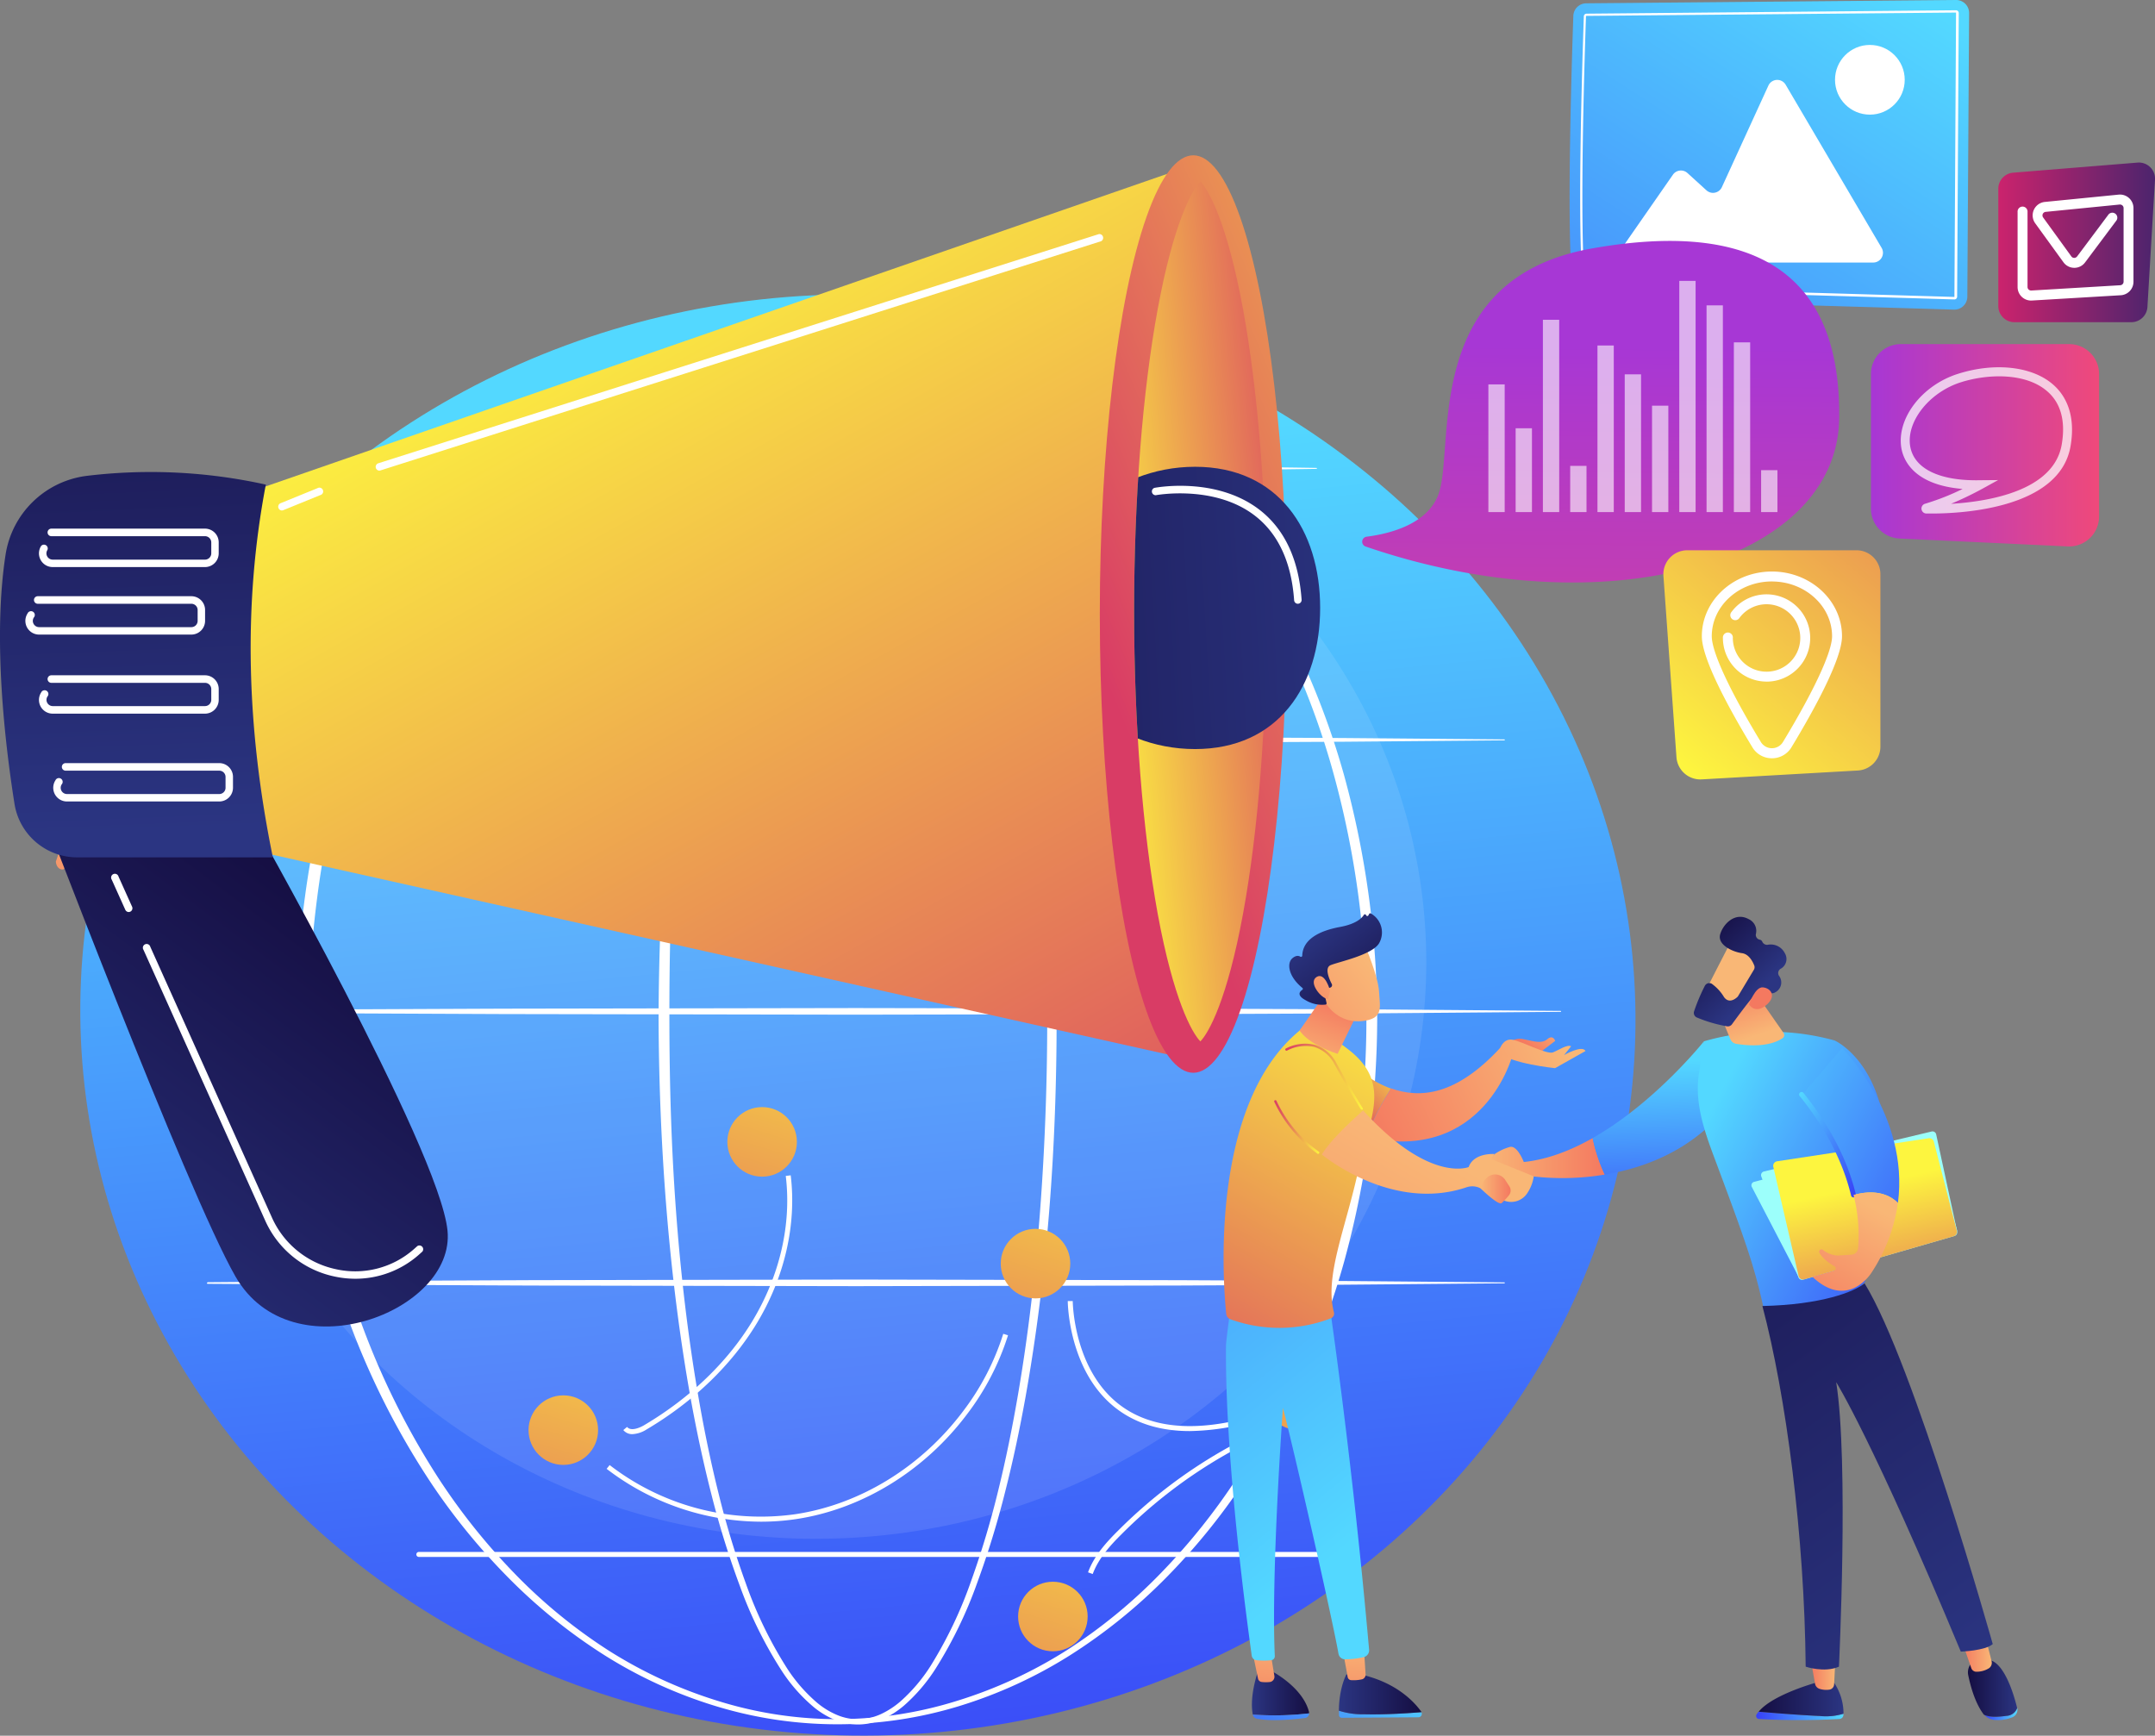 <svg xmlns="http://www.w3.org/2000/svg" xmlns:xlink="http://www.w3.org/1999/xlink" viewBox="0 0 570.7 459.68"><rect x="0" y="0" width="570.7" height="459.68" fill="#808080" stroke="none"/><defs><style>.cls-1{fill:none;}.cls-2{isolation:isolate;}.cls-3{fill:url(#linear-gradient);}.cls-11,.cls-4,.cls-5,.cls-66{fill:#fff;}.cls-4{opacity:0.1;}.cls-5{mix-blend-mode:soft-light;}.cls-6{fill:url(#linear-gradient-2);}.cls-7{fill:url(#linear-gradient-3);}.cls-8{fill:url(#linear-gradient-4);}.cls-9{fill:url(#linear-gradient-5);}.cls-10{fill:url(#linear-gradient-6);}.cls-12{fill:url(#linear-gradient-7);}.cls-13{fill:url(#linear-gradient-8);}.cls-14{fill:url(#linear-gradient-9);}.cls-15{fill:url(#linear-gradient-10);}.cls-16{fill:url(#linear-gradient-11);}.cls-17{fill:url(#linear-gradient-12);}.cls-18{clip-path:url(#clip-path);}.cls-19{fill:url(#linear-gradient-13);}.cls-20{fill:url(#linear-gradient-14);}.cls-21{fill:url(#linear-gradient-15);}.cls-22{fill:url(#linear-gradient-16);}.cls-23{fill:url(#linear-gradient-17);}.cls-24{fill:url(#linear-gradient-18);}.cls-25{fill:url(#linear-gradient-19);}.cls-26{fill:url(#linear-gradient-20);}.cls-27{fill:url(#linear-gradient-21);}.cls-28{fill:url(#linear-gradient-22);}.cls-29{fill:url(#linear-gradient-23);}.cls-30{fill:url(#linear-gradient-24);}.cls-31{fill:url(#linear-gradient-25);}.cls-32{fill:url(#linear-gradient-26);}.cls-33{fill:url(#linear-gradient-27);}.cls-34{fill:url(#linear-gradient-28);}.cls-35{fill:url(#linear-gradient-29);}.cls-36{fill:url(#linear-gradient-30);}.cls-37{fill:url(#linear-gradient-31);}.cls-38{fill:url(#linear-gradient-32);}.cls-39{fill:url(#linear-gradient-33);}.cls-40{fill:url(#linear-gradient-34);}.cls-41{fill:url(#linear-gradient-35);}.cls-42{fill:url(#linear-gradient-36);}.cls-43{fill:url(#linear-gradient-37);}.cls-44{fill:url(#linear-gradient-38);}.cls-45{fill:url(#linear-gradient-39);}.cls-46{fill:url(#linear-gradient-40);}.cls-47{fill:url(#linear-gradient-41);}.cls-48{fill:url(#linear-gradient-42);}.cls-49{fill:url(#linear-gradient-43);}.cls-50{fill:url(#linear-gradient-44);}.cls-51{fill:url(#linear-gradient-45);}.cls-52{fill:url(#linear-gradient-46);}.cls-53{fill:url(#linear-gradient-47);}.cls-54{fill:url(#linear-gradient-48);}.cls-55{fill:url(#linear-gradient-49);}.cls-56{fill:url(#linear-gradient-50);}.cls-57{fill:url(#linear-gradient-51);}.cls-58{fill:url(#linear-gradient-52);}.cls-59{fill:url(#linear-gradient-53);}.cls-60{fill:url(#linear-gradient-54);}.cls-61{fill:url(#linear-gradient-55);}.cls-62{fill:url(#linear-gradient-56);}.cls-63{opacity:0.6;}.cls-64{fill:url(#Новый_образец_градиентной_залив);}.cls-65{fill:url(#linear-gradient-57);}.cls-66{opacity:0.73;}.cls-67{fill:url(#linear-gradient-58);}</style><linearGradient id="linear-gradient" x1="212.97" y1="121.48" x2="249.04" y2="494.89" gradientTransform="translate(485.81 30.05) rotate(87.49)" gradientUnits="userSpaceOnUse"><stop offset="0" stop-color="#53d8ff"/><stop offset="1" stop-color="#3840f7"/></linearGradient><linearGradient id="linear-gradient-2" x1="165.77" y1="325.19" x2="123.61" y2="461.32" gradientUnits="userSpaceOnUse"><stop offset="0" stop-color="#fdf53f"/><stop offset="1" stop-color="#d93c65"/></linearGradient><linearGradient id="linear-gradient-3" x1="290.82" y1="281.09" x2="248.65" y2="417.22" xlink:href="#linear-gradient-2"/><linearGradient id="linear-gradient-4" x1="218.42" y1="248.84" x2="176.26" y2="384.98" xlink:href="#linear-gradient-2"/><linearGradient id="linear-gradient-5" x1="295.42" y1="374.55" x2="253.26" y2="510.68" xlink:href="#linear-gradient-2"/><linearGradient id="linear-gradient-6" x1="360.58" y1="315.97" x2="318.41" y2="452.11" xlink:href="#linear-gradient-2"/><linearGradient id="linear-gradient-7" x1="29.71" y1="214.44" x2="3.27" y2="244.39" gradientUnits="userSpaceOnUse"><stop offset="0" stop-color="#f9b776"/><stop offset="1" stop-color="#f47960"/></linearGradient><linearGradient id="linear-gradient-8" x1="18.01" y1="223.93" x2="22.38" y2="225.84" xlink:href="#linear-gradient-7"/><linearGradient id="linear-gradient-9" x1="0.67" y1="355.7" x2="89.25" y2="236.87" gradientUnits="userSpaceOnUse"><stop offset="0" stop-color="#2b3582"/><stop offset="1" stop-color="#150e42"/></linearGradient><linearGradient id="linear-gradient-10" x1="149.85" y1="68.34" x2="311.08" y2="355.5" xlink:href="#linear-gradient-2"/><linearGradient id="linear-gradient-11" x1="454.09" y1="105.08" x2="289.89" y2="173.5" xlink:href="#linear-gradient-2"/><linearGradient id="linear-gradient-12" x1="288.64" y1="164.59" x2="353.8" y2="158.67" xlink:href="#linear-gradient-2"/><clipPath id="clip-path"><path class="cls-1" d="M317.89,275.8c-2.24-2.28-7.11-11.05-11.29-33.75-4-21.94-6.26-50.39-6.26-80.11s2.22-58.18,6.26-80.11c4.18-22.7,9.05-31.48,11.29-33.75,2.24,2.28,7.11,11.05,11.29,33.75,4,21.94,35.91,50.39,35.91,80.11S333.22,220.11,329.18,242C325,264.75,320.12,273.52,317.89,275.8Z"/></clipPath><linearGradient id="linear-gradient-13" x1="370.85" y1="157.91" x2="195.12" y2="167.99" xlink:href="#linear-gradient-9"/><linearGradient id="linear-gradient-14" x1="37.98" y1="220.34" x2="31.49" y2="57.23" xlink:href="#linear-gradient-9"/><linearGradient id="linear-gradient-15" x1="-958.6" y1="448.35" x2="-943.43" y2="448.35" gradientTransform="translate(1290.1)" xlink:href="#linear-gradient-9"/><linearGradient id="linear-gradient-16" x1="-920.61" y1="430.45" x2="-975.82" y2="473.8" gradientTransform="translate(1290.1)" xlink:href="#linear-gradient"/><linearGradient id="linear-gradient-17" x1="-954.38" y1="431.08" x2="-957.28" y2="456.38" gradientTransform="translate(1290.1)" xlink:href="#linear-gradient-7"/><linearGradient id="linear-gradient-18" x1="-910.8" y1="442.92" x2="-966.01" y2="486.27" gradientTransform="translate(1290.1)" xlink:href="#linear-gradient"/><linearGradient id="linear-gradient-19" x1="-935.49" y1="448.74" x2="-913.65" y2="448.74" gradientTransform="translate(1290.1)" xlink:href="#linear-gradient-9"/><linearGradient id="linear-gradient-20" x1="-762.4" y1="448.46" x2="-765.3" y2="473.76" gradientTransform="translate(1091.6 -61.77) rotate(-3.61)" xlink:href="#linear-gradient-7"/><linearGradient id="linear-gradient-21" x1="-1601.87" y1="410.23" x2="-1436.65" y2="207.56" gradientTransform="matrix(-1, 0, 0, 1, -1245.85, 0)" xlink:href="#linear-gradient"/><linearGradient id="linear-gradient-22" x1="-897.43" y1="306.7" x2="-865.13" y2="306.7" gradientTransform="translate(1290.1)" xlink:href="#linear-gradient-7"/><linearGradient id="linear-gradient-23" x1="-853.88" y1="281.34" x2="-851.98" y2="329.85" gradientTransform="translate(1290.1)" xlink:href="#linear-gradient"/><linearGradient id="linear-gradient-24" x1="-920.27" y1="277.79" x2="-937.19" y2="295.05" gradientTransform="translate(1290.1)" gradientUnits="userSpaceOnUse"><stop offset="0" stop-color="#fdf53f"/><stop offset="0.29" stop-color="#f2bf4a"/><stop offset="1" stop-color="#d93c65"/></linearGradient><linearGradient id="linear-gradient-25" x1="-877.39" y1="275.76" x2="-928.05" y2="300.96" gradientTransform="translate(1290.1)" xlink:href="#linear-gradient-7"/><linearGradient id="linear-gradient-26" x1="-878.13" y1="269.44" x2="-885.6" y2="277.24" gradientTransform="translate(1290.1)" xlink:href="#linear-gradient-7"/><linearGradient id="linear-gradient-27" x1="-877.15" y1="275.46" x2="-927.81" y2="300.66" gradientTransform="translate(1290.1)" xlink:href="#linear-gradient-7"/><linearGradient id="linear-gradient-28" x1="-564.49" y1="313.14" x2="-650.25" y2="426.27" gradientTransform="translate(890.69 -121.4) rotate(-7.69)" xlink:href="#linear-gradient-24"/><linearGradient id="linear-gradient-29" x1="-942.82" y1="283.63" x2="-936.09" y2="265.24" gradientTransform="translate(1290.1)" xlink:href="#linear-gradient-7"/><linearGradient id="linear-gradient-30" x1="-909.46" y1="305.01" x2="-959.51" y2="391.98" gradientTransform="translate(1290.1)" xlink:href="#linear-gradient-7"/><linearGradient id="linear-gradient-31" x1="-1595.24" y1="298.45" x2="-1583.29" y2="298.45" gradientTransform="matrix(-1, 0, 0, 1, -1245.85, 0)" xlink:href="#linear-gradient-24"/><linearGradient id="linear-gradient-32" x1="-1606.79" y1="285.09" x2="-1586.2" y2="285.09" gradientTransform="matrix(-1, 0, 0, 1, -1245.85, 0)" xlink:href="#linear-gradient-24"/><linearGradient id="linear-gradient-33" x1="-926.27" y1="256.05" x2="-966.38" y2="288" gradientTransform="translate(1290.1)" xlink:href="#linear-gradient-7"/><linearGradient id="linear-gradient-34" x1="-941.76" y1="245.54" x2="-923.37" y2="269.21" gradientTransform="translate(1290.1)" xlink:href="#linear-gradient-9"/><linearGradient id="linear-gradient-35" x1="-930.31" y1="254.3" x2="-950.05" y2="269.4" gradientTransform="translate(1290.1)" xlink:href="#linear-gradient-7"/><linearGradient id="linear-gradient-36" x1="-898.01" y1="314.87" x2="-890.05" y2="314.87" gradientTransform="translate(1290.1)" xlink:href="#linear-gradient-7"/><linearGradient id="linear-gradient-37" x1="-839.28" y1="297.94" x2="-772.33" y2="333.58" gradientTransform="translate(1290.1)" xlink:href="#linear-gradient"/><linearGradient id="linear-gradient-38" x1="-825.17" y1="274.4" x2="-830.35" y2="258.86" gradientTransform="translate(1290.1)" xlink:href="#linear-gradient-7"/><linearGradient id="linear-gradient-39" x1="-826.28" y1="319.72" x2="-771.82" y2="319.72" gradientTransform="translate(1290.1)" gradientUnits="userSpaceOnUse"><stop offset="0" stop-color="#9cfffb"/><stop offset="1" stop-color="#9bfffa"/></linearGradient><linearGradient id="linear-gradient-40" x1="-823.74" y1="319.3" x2="-771.76" y2="319.3" xlink:href="#linear-gradient-39"/><linearGradient id="linear-gradient-41" x1="-796.93" y1="314.14" x2="-785.88" y2="363.68" gradientTransform="translate(1290.1)" xlink:href="#linear-gradient-2"/><linearGradient id="linear-gradient-42" x1="-829.73" y1="281.59" x2="-757.74" y2="319.91" gradientTransform="translate(1290.1)" xlink:href="#linear-gradient"/><linearGradient id="linear-gradient-43" x1="-817.47" y1="297.14" x2="-794.67" y2="309.28" gradientTransform="translate(1290.1)" xlink:href="#linear-gradient"/><linearGradient id="linear-gradient-44" x1="-793.72" y1="319.65" x2="-810.55" y2="352.02" gradientTransform="translate(1290.1)" xlink:href="#linear-gradient-7"/><linearGradient id="linear-gradient-45" x1="2654.69" y1="4109.56" x2="2636.08" y2="4134.18" gradientTransform="matrix(-0.69, -0.73, -0.73, 0.69, 5272.56, -631.73)" xlink:href="#linear-gradient-7"/><linearGradient id="linear-gradient-46" x1="2640.48" y1="4115.47" x2="2662.71" y2="4115.47" gradientTransform="matrix(-0.69, -0.73, -0.73, 0.69, 5272.56, -631.73)" xlink:href="#linear-gradient-9"/><linearGradient id="linear-gradient-47" x1="2627.43" y1="4129.06" x2="2642.36" y2="4113.74" gradientTransform="matrix(-0.69, -0.73, -0.73, 0.69, 5272.56, -631.73)" xlink:href="#linear-gradient-7"/><linearGradient id="linear-gradient-48" x1="313.88" y1="454.44" x2="337.01" y2="454.44" gradientTransform="matrix(-1, 0, 0, 1, 802.07, 0)" xlink:href="#linear-gradient"/><linearGradient id="linear-gradient-49" x1="313.88" y1="449.91" x2="336.36" y2="449.91" gradientTransform="matrix(-1, 0, 0, 1, 802.07, 0)" xlink:href="#linear-gradient-9"/><linearGradient id="linear-gradient-50" x1="316.02" y1="443.58" x2="322.53" y2="443.58" gradientTransform="matrix(-1, 0, 0, 1, 802.07, 0)" xlink:href="#linear-gradient-7"/><linearGradient id="linear-gradient-51" x1="267.76" y1="453.94" x2="276.63" y2="453.94" gradientTransform="matrix(-1, 0, 0, 1, 802.07, 0)" xlink:href="#linear-gradient"/><linearGradient id="linear-gradient-52" x1="267.83" y1="447.12" x2="280.84" y2="447.12" gradientTransform="matrix(-1, 0, 0, 1, 802.07, 0)" xlink:href="#linear-gradient-9"/><linearGradient id="linear-gradient-53" x1="274.59" y1="438.14" x2="282.38" y2="438.14" gradientTransform="matrix(-1, 0, 0, 1, 802.07, 0)" xlink:href="#linear-gradient-7"/><linearGradient id="linear-gradient-54" x1="-2055.66" y1="444.26" x2="-1936.83" y2="279.98" gradientTransform="matrix(-1, 0, 0, 1, -1530.93, 0)" xlink:href="#linear-gradient-9"/><linearGradient id="linear-gradient-55" x1="499.07" y1="-5.37" x2="361.42" y2="207.8" gradientTransform="matrix(1, 0, 0, 1, 0, 0)" xlink:href="#linear-gradient"/><linearGradient id="linear-gradient-56" x1="424.25" y1="91.51" x2="422.56" y2="264.49" gradientUnits="userSpaceOnUse"><stop offset="0" stop-color="#a737d5"/><stop offset="1" stop-color="#ef497a"/></linearGradient><linearGradient id="Новый_образец_градиентной_залив" x1="445.68" y1="202.67" x2="550.1" y2="79.74" gradientUnits="userSpaceOnUse"><stop offset="0" stop-color="#fdf53f"/><stop offset="0.66" stop-color="#e57a58"/><stop offset="1" stop-color="#d93c65"/></linearGradient><linearGradient id="linear-gradient-57" x1="495.47" y1="117.92" x2="555.89" y2="117.92" xlink:href="#linear-gradient-56"/><linearGradient id="linear-gradient-58" x1="529.2" y1="64.22" x2="570.7" y2="64.22" gradientUnits="userSpaceOnUse"><stop offset="0" stop-color="#cb236d"/><stop offset="1" stop-color="#4c246d"/></linearGradient></defs><title>blog</title><g class="cls-2"><g id="Слой_2" data-name="Слой 2"><g id="Layer_1" data-name="Layer 1"><ellipse class="cls-3" cx="227.2" cy="268.83" rx="190.81" ry="205.96" transform="translate(-51.33 484.02) rotate(-87.49)"/><ellipse class="cls-4" cx="216.1" cy="254.85" rx="161.62" ry="152.68"/><path class="cls-5" d="M279.82,269.75c0,33.65-2.36,67.38-8.29,100.55-1.5,8.29-3.24,16.54-5.32,24.7a238,238,0,0,1-7.42,24.18A114.58,114.58,0,0,1,247.72,442a45.51,45.51,0,0,1-8.31,9.69,23.68,23.68,0,0,1-5.44,3.51,16.29,16.29,0,0,1-6.35,1.5,16,16,0,0,1-6.42-1.18,22.26,22.26,0,0,1-5.57-3.31,43.21,43.21,0,0,1-8.49-9.54,110.89,110.89,0,0,1-11.23-22.71,232.73,232.73,0,0,1-7.5-24.15c-2.09-8.16-3.85-16.41-5.37-24.69-3-16.57-5.08-33.31-6.47-50.08s-2.07-33.62-2.16-50.45c0-8.42.19-16.83.49-25.25s.78-16.82,1.4-25.21c1.25-16.79,3.1-33.53,5.87-50.15,1.39-8.3,3-16.57,5-24.77a238.15,238.15,0,0,1,7-24.27c1.41-4,3-7.9,4.72-11.74a85.74,85.74,0,0,1,6-11.14,41.51,41.51,0,0,1,8.31-9.6,21.21,21.21,0,0,1,5.49-3.29A15.49,15.49,0,0,1,225,84a16.75,16.75,0,0,1,6.24,1.46,24.38,24.38,0,0,1,5.42,3.38,46.28,46.28,0,0,1,8.48,9.44,113.63,113.63,0,0,1,11.64,22.44,230.2,230.2,0,0,1,8,24c2.25,8.12,4.15,16.33,5.79,24.59C277.08,202.36,279.72,236.09,279.82,269.75Zm-2.49,0c0-16.77-.61-33.54-2-50.25a483.93,483.93,0,0,0-6.56-49.85c-1.55-8.24-3.35-16.43-5.5-24.53a228.83,228.83,0,0,0-7.67-23.92,112.54,112.54,0,0,0-11.27-22.34,45.37,45.37,0,0,0-8.21-9.34,23.55,23.55,0,0,0-5.2-3.33A15.56,15.56,0,0,0,225,84.75a14.58,14.58,0,0,0-6,1.13,20.38,20.38,0,0,0-5.24,3.22,40.6,40.6,0,0,0-8,9.48,84.65,84.65,0,0,0-5.85,11.06c-1.7,3.82-3.19,7.73-4.55,11.69a236.75,236.75,0,0,0-6.72,24.2c-1.85,8.17-3.37,16.42-4.66,24.71-2.57,16.57-4.24,33.28-5.3,50s-1.44,33.52-1.41,50.29.52,33.54,1.76,50.26,3.18,33.4,6.06,49.91c1.44,8.26,3.13,16.47,5.15,24.6a231,231,0,0,0,7.26,24,109.37,109.37,0,0,0,10.89,22.46,41.8,41.8,0,0,0,8.12,9.29,20.89,20.89,0,0,0,5.2,3.15,14.34,14.34,0,0,0,5.88,1.12,15,15,0,0,0,5.82-1.42,22.31,22.31,0,0,0,5.09-3.34,44.08,44.08,0,0,0,8-9.45,113,113,0,0,0,10.73-22.55,236.2,236.2,0,0,0,7.17-24c2-8.13,3.66-16.35,5.09-24.61,2.86-16.52,4.76-33.2,6-49.92S277.34,286.52,277.33,269.75Z"/><path class="cls-5" d="M364.72,269.75A245.34,245.34,0,0,1,356,334a206.88,206.88,0,0,1-26.88,58.92,169.69,169.69,0,0,1-20.53,25.14,144,144,0,0,1-25.27,20.35,121.83,121.83,0,0,1-29.49,13.48,110.3,110.3,0,0,1-64.12,0,121.88,121.88,0,0,1-29.51-13.46,144.17,144.17,0,0,1-25.31-20.33A169.81,169.81,0,0,1,114.32,393a207.18,207.18,0,0,1-27-58.94,233.37,233.37,0,0,1-6.53-31.86,239.55,239.55,0,0,1,0-64.89,233.22,233.22,0,0,1,6.55-31.85,207.1,207.1,0,0,1,27-58.9A169.73,169.73,0,0,1,135,121.45a143.7,143.7,0,0,1,25.3-20.3,122.37,122.37,0,0,1,29.49-13.41,109.52,109.52,0,0,1,64,0,122.28,122.28,0,0,1,29.47,13.44,143.57,143.57,0,0,1,25.27,20.31,169.58,169.58,0,0,1,20.54,25.12A206.78,206.78,0,0,1,356,205.51,245.31,245.31,0,0,1,364.72,269.75Zm-2.86,0a242.61,242.61,0,0,0-8.35-63.56,206,206,0,0,0-26-58.52,167.88,167.88,0,0,0-20.07-25.07,140.23,140.23,0,0,0-24.82-20.35,119.93,119.93,0,0,0-29.11-13.46,106.81,106.81,0,0,0-63.39,0A119.85,119.85,0,0,0,161,102.3a140.13,140.13,0,0,0-24.79,20.37,167.79,167.79,0,0,0-20,25.08,205.66,205.66,0,0,0-26,58.5A235,235,0,0,0,84,237.72a244.84,244.84,0,0,0,0,64.05,234.85,234.85,0,0,0,6.26,31.47,205.58,205.58,0,0,0,26,58.46,167.68,167.68,0,0,0,20,25,139.64,139.64,0,0,0,24.78,20.33,120.34,120.34,0,0,0,29.07,13.43,106.06,106.06,0,0,0,63.29,0,120.38,120.38,0,0,0,29.09-13.41,139.78,139.78,0,0,0,24.82-20.32,167.79,167.79,0,0,0,20.07-25,205.88,205.88,0,0,0,26.06-58.48A242.59,242.59,0,0,0,361.86,269.75Z"/><path class="cls-5" d="M55,195.78l42.93-.35,42.93-.2,85.85-.16,85.85.17,42.93.21,42.93.37a.13.13,0,0,1,0,.25l-42.93.37-42.93.21-85.85.17-85.85-.16-42.93-.2L55,196.16a.19.19,0,0,1,0-.38Z"/><path class="cls-5" d="M104.78,123.88c10.16-.16,20.32-.23,30.48-.35l30.48-.2c10.16-.08,20.32-.07,30.48-.1l30.48-.06,61,.17,30.48.21c10.16.13,20.32.2,30.48.37a.13.13,0,0,1,0,.25c-10.16.17-20.32.25-30.48.37l-30.48.21-61,.17-30.48-.06c-10.16,0-20.32,0-30.48-.1l-30.48-.2c-10.16-.12-20.32-.19-30.48-.35a.19.19,0,0,1,0-.38Z"/><path class="cls-5" d="M40.06,267.68l46.66-.35,46.66-.2,93.31-.16,93.31.17,46.66.21,46.66.37a.13.13,0,0,1,0,.25l-46.66.37-46.66.21-93.31.17-93.31-.16-46.66-.2-46.66-.35a.19.19,0,0,1,0-.38Z"/><path class="cls-5" d="M55,339.58l42.93-.35,42.93-.2,85.85-.16,85.85.17,42.93.21,42.93.37a.13.13,0,0,1,0,.25l-42.93.37-42.93.21-85.85.17-85.85-.16-42.93-.2L55,340a.19.19,0,0,1,0-.38Z"/><path class="cls-5" d="M354.74,412.33H110.92a.66.66,0,0,1,0-1.32H354.74a.66.66,0,0,1,0,1.32Z"/><circle class="cls-6" cx="149.18" cy="378.75" r="9.21"/><circle class="cls-7" cx="274.23" cy="334.65" r="9.21"/><circle class="cls-8" cx="201.83" cy="302.41" r="9.21"/><circle class="cls-9" cx="278.83" cy="428.11" r="9.21"/><circle class="cls-10" cx="343.99" cy="369.54" r="9.21"/><path class="cls-11" d="M201.47,403a67.5,67.5,0,0,1-40.82-14l.8-1a65.5,65.5,0,0,0,49.28,13c17.11-2.6,33.27-12.54,44.33-27.27a67.11,67.11,0,0,0,10.63-20.49l1.26.39a68.42,68.42,0,0,1-10.84,20.89c-11.27,15-27.74,25.13-45.19,27.78A63,63,0,0,1,201.47,403Z"/><path class="cls-11" d="M315.09,379c-7.63,0-14.05-1.93-19.21-5.79-13-9.7-13.11-28.46-13.11-28.65h1.32c0,.18.16,18.3,12.59,27.6,8.43,6.31,20.52,7.22,35.93,2.7l.37,1.26A64.13,64.13,0,0,1,315.09,379Z"/><path class="cls-11" d="M167.51,379.81a3,3,0,0,1-2.44-1.08l1-.83c1.15,1.42,4-.14,4.52-.46,12.22-7.23,22.14-16.78,28.69-27.62,7.24-12,10.37-25.61,8.81-38.39l1.31-.16c1.59,13.06-1.61,27-9,39.22-6.66,11-16.74,20.73-29.15,28.07A7.68,7.68,0,0,1,167.51,379.81Z"/><path class="cls-11" d="M289.38,416.86l-1.24-.45c1.59-4.32,4.75-7.86,7.92-11a131.14,131.14,0,0,1,27.67-21.21c3.83-2.2,8-4.34,12.63-5.1l.21,1.3c-4.4.72-8.46,2.8-12.19,4.94a129.83,129.83,0,0,0-27.39,21C293.93,409.37,290.89,412.78,289.38,416.86Z"/><path class="cls-12" d="M17,230c-.06.52-2,.49-2.21-1.83.36-.92,1.51-5,2.37-5.53a78.74,78.74,0,0,1,12.32-5.14,1.45,1.45,0,0,1-.64,1.92L24.9,221a14.3,14.3,0,0,1,.21,3.81,4.14,4.14,0,0,1-1.6,2.63c-.85.65-2,1.48-3,2.08A4.09,4.09,0,0,1,17,230Z"/><path class="cls-13" d="M19.25,228.66l-.55-.37c.26-.39,2.61-3.88,3.57-4.55.36-.25.56-.49.59-.7a.54.54,0,0,0-.09-.34l-3.07.92-1.63,1.68-.47-.46,1.74-1.8,3.67-1.1.14.17a1.3,1.3,0,0,1,.35,1,1.77,1.77,0,0,1-.87,1.15A28.88,28.88,0,0,0,19.25,228.66Z"/><path class="cls-14" d="M9,209S49.58,315.88,62.39,338.12c14.87,25.82,58.29,9.37,56.12-12.24S65.62,215,65.62,215Z"/><polygon class="cls-15" points="63.82 131.09 315.77 43.73 313.13 280.13 56.93 222.97 63.82 131.09"/><ellipse class="cls-16" cx="316.01" cy="162.62" rx="24.75" ry="121.49"/><path class="cls-17" d="M317.89,275.8c-2.24-2.28-7.11-11.05-11.29-33.75-4-21.94-6.26-50.39-6.26-80.11s2.22-58.18,6.26-80.11c4.18-22.7,9.05-31.48,11.29-33.75,2.24,2.28,7.11,11.05,11.29,33.75,4,21.94,6.26,50.39,6.26,80.11s-2.22,58.18-6.26,80.11C325,264.75,320.12,273.52,317.89,275.8Z"/><g class="cls-18"><path class="cls-19" d="M349.61,161c0,20.64-11.12,37.38-33.13,37.38S276.64,181.67,276.64,161s17.84-37.38,39.85-37.38S349.61,140.39,349.61,161Z"/></g><path class="cls-20" d="M23.18,126a141.16,141.16,0,0,1,47.22,2.34c-6.05,31.63-5.14,64.59,1.86,98.72H20.43A16.8,16.8,0,0,1,3.84,212.9C1.25,196.54-1.91,169,1.46,147A24.86,24.86,0,0,1,23.18,126Z"/><path class="cls-11" d="M54.29,150.18H13.9a3.63,3.63,0,0,1-3-5.6,1,1,0,0,1,1.66,1.07,1.66,1.66,0,0,0,1.39,2.56H54.29a1.66,1.66,0,0,0,1.66-1.66v-2.87A1.66,1.66,0,0,0,54.29,142H13.6a1,1,0,0,1,0-2H54.29a3.64,3.64,0,0,1,3.63,3.63v2.87A3.64,3.64,0,0,1,54.29,150.18Z"/><path class="cls-11" d="M50.68,168.06H10.3a3.63,3.63,0,0,1-3-5.6,1,1,0,1,1,1.66,1.07,1.66,1.66,0,0,0,1.39,2.56H50.68a1.66,1.66,0,0,0,1.66-1.66v-2.87a1.66,1.66,0,0,0-1.66-1.66H10a1,1,0,0,1,0-2H50.68a3.64,3.64,0,0,1,3.63,3.63v2.87A3.64,3.64,0,0,1,50.68,168.06Z"/><path class="cls-11" d="M100.43,124.64a1,1,0,0,1-.3-1.93L291,62a1,1,0,0,1,.6,1.88L100.73,124.59A1,1,0,0,1,100.43,124.64Z"/><path class="cls-11" d="M74.62,135.19a1,1,0,0,1-.37-1.9l9.82-4a1,1,0,1,1,.75,1.83l-9.82,4A1,1,0,0,1,74.62,135.19Z"/><path class="cls-11" d="M54.29,189H13.9a3.63,3.63,0,0,1-3-5.6,1,1,0,1,1,1.66,1.07A1.66,1.66,0,0,0,13.9,187H54.29a1.66,1.66,0,0,0,1.66-1.66V182.5a1.66,1.66,0,0,0-1.66-1.66H13.6a1,1,0,0,1,0-2H54.29a3.64,3.64,0,0,1,3.63,3.63v2.87A3.64,3.64,0,0,1,54.29,189Z"/><path class="cls-11" d="M58.07,212.26H17.68a3.63,3.63,0,0,1-3-5.6,1,1,0,1,1,1.66,1.07,1.66,1.66,0,0,0,1.39,2.56H58.07a1.66,1.66,0,0,0,1.66-1.66v-2.87a1.66,1.66,0,0,0-1.66-1.66H17.38a1,1,0,0,1,0-2H58.07a3.64,3.64,0,0,1,3.63,3.63v2.87A3.64,3.64,0,0,1,58.07,212.26Z"/><path class="cls-11" d="M94.13,338.66a26.32,26.32,0,0,1-5.61-.61,25.94,25.94,0,0,1-18.3-14.82L38,251.55a1,1,0,1,1,1.8-.81L72,322.42a24,24,0,0,0,16.92,13.7,23.49,23.49,0,0,0,20.68-5.29l.92-.82a1,1,0,0,1,1.33,1.46l-.95.85A25.37,25.37,0,0,1,94.13,338.66Z"/><path class="cls-11" d="M34.09,241.54a1,1,0,0,1-.9-.58l-3.6-8a1,1,0,1,1,1.8-.81l3.6,8a1,1,0,0,1-.9,1.39Z"/><path class="cls-11" d="M343.72,159.9a1,1,0,0,1-1-.92c-.72-10.12-4.23-17.67-10.43-22.44-10.72-8.24-26.06-5.42-26.21-5.39a1,1,0,0,1-.37-1.94c.66-.13,16.34-3,27.78,5.75,6.68,5.13,10.45,13.16,11.21,23.88a1,1,0,0,1-.91,1.05Z"/><path class="cls-21" d="M346.67,453.76a1.31,1.31,0,0,0,0-.34c-1.71-6.78-10.19-11-10.19-11l-3.36.26c-1.93,6-1.68,9.64-1.37,11.27,0,0,0,.09,0,.13A79.77,79.77,0,0,0,346.67,453.76Z"/><path class="cls-22" d="M331.75,454.08a1.46,1.46,0,0,0,1.07,1.08c3.94.83,10.21.16,12.85-.18a1.22,1.22,0,0,0,1-1.22A79.77,79.77,0,0,1,331.75,454.08Z"/><path class="cls-23" d="M331.73,437.68l1.42,6.85a1.12,1.12,0,0,0,1,.92,9.5,9.5,0,0,0,2.21,0,1.41,1.41,0,0,0,1.12-1.66l-1-6.09Z"/><path class="cls-24" d="M361.23,454a20.07,20.07,0,0,1-6.63-.95c0,.37,0,.74,0,1.13a.73.73,0,0,0,.7.75l20.38-.13a.93.93,0,0,0,.75-1.36C373.78,453.66,367,454.16,361.23,454Z"/><path class="cls-25" d="M376.45,453.44a1,1,0,0,0-.08-.15c-1.8-2.52-6.39-7.52-15.45-9.7l-4.35-.14s-1.94,3.36-2,9.6a20.07,20.07,0,0,0,6.63.95C367,454.16,373.78,453.66,376.45,453.44Z"/><path class="cls-26" d="M355.58,437.07c.07.32,1,5.2,1.32,7.09a1,1,0,0,0,.85.8,10,10,0,0,0,3-.23,1.29,1.29,0,0,0,.89-1.35l-.49-7.71Z"/><path class="cls-27" d="M352.29,347s6,41.09,10.29,90a1.86,1.86,0,0,1-1.54,1.89,22.62,22.62,0,0,1-4.86.56,1.8,1.8,0,0,1-1.72-1.5c-1.47-8.62-12-54.88-14.71-65.07,0,0-3.16,43.25-2.15,65.69a1.06,1.06,0,0,1-.94,1.11,17.86,17.86,0,0,1-3.9,0,1.42,1.42,0,0,1-1.27-1.21c-1-7.3-7.07-50.72-6.82-82,0-1.76,2.07-16.26,2.07-16.26Z"/><path class="cls-28" d="M403.54,307.74s-1.67-4.41-3.63-4a13.37,13.37,0,0,0-4.09,1.91l-3.14,4.25s8.82,3.47,11.92,1.48a67.85,67.85,0,0,0,20.38-.31,44.58,44.58,0,0,1-3.2-9.66C416,304.67,409.8,307.1,403.54,307.74Z"/><path class="cls-29" d="M451.24,275.78S438.35,292,421.77,301.41a44.58,44.58,0,0,0,3.2,9.66c8.6-1.41,18.56-4.78,27-12.27Z"/><path class="cls-30" d="M354.6,277.93l.8,21.5a59.08,59.08,0,0,0,6.5,1.85c1.29-4.15,4.13-9.25,6.45-13C359.82,285.22,354.6,277.93,354.6,277.93Z"/><path class="cls-31" d="M397.25,277.56c-11.72,12.65-21.2,13.4-28.89,10.68-2.32,3.79-5.16,8.88-6.45,13,31.29,6.9,38.66-21.87,38.66-21.87Z"/><path class="cls-32" d="M399.62,276.22a4.29,4.29,0,0,1,3.85-1c2.5.46,4.72,1.32,6.28,0s2.1.45,2.1.45l-4.66,3.54Z"/><path class="cls-33" d="M396.84,278.7s.92-3.87,3.71-3.34,9.11,4,10.74,3.34,3.72-2.15,4.79-1.61l-1.88,2.34s4.84-2.79,5.68-1.08l-8.06,4.54S400,281.7,396.84,278.7Z"/><path class="cls-34" d="M325.85,349.39a1.69,1.69,0,0,1-1.11-1.42c-.8-7.71-4.64-55.54,19.66-75.22,0,0,1.39-3.65,12.85,5.32s5.32,18.36,2.58,31.32c-3.32,15.68-9.14,28.5-6.57,38.15a1.34,1.34,0,0,1-.82,1.6A38,38,0,0,1,325.85,349.39Z"/><path class="cls-35" d="M353.88,258.42c0,.68-9.71,14.47-9.71,14.47s1.74,3.43,10.06,6.22l7.18-14.76Z"/><path class="cls-36" d="M350.06,305.75s18.41,15.42,38.3,8.69a4.73,4.73,0,0,1,3.73.28l5.72,3a5.1,5.1,0,0,0,6.76-1.89,10.74,10.74,0,0,0,1.61-4.3L395,307l.82-1.37s-5.46-.46-6.89,3.45c0,0-10.4,4.33-27.94-15C361,294.13,353,300.9,350.06,305.75Z"/><path class="cls-37" d="M349.07,305.59a.31.31,0,0,1-.18-.05,35.43,35.43,0,0,1-11.44-13.78.32.32,0,0,1,.58-.25A34.76,34.76,0,0,0,349.25,305a.32.32,0,0,1-.18.58Z"/><path class="cls-38" d="M360.62,293.87a.32.32,0,0,1-.27-.14s-2.39-3.72-6.9-11.8a9.09,9.09,0,0,0-5.42-4.68,10.59,10.59,0,0,0-7.22,1,.32.32,0,0,1-.31-.55,11,11,0,0,1,7.69-1,9.69,9.69,0,0,1,5.81,5c4.5,8.06,6.86,11.73,6.88,11.77a.32.32,0,0,1-.09.44A.31.31,0,0,1,360.62,293.87Z"/><path class="cls-39" d="M361.52,250.52s3.45,7.93,3.69,12.1,1.13,6.87-3.69,7.7-8.87-1.56-11.07-5.71c0,0-3.44-6.39-2.67-9S361.52,250.52,361.52,250.52Z"/><path class="cls-40" d="M352.1,261.63l.27-.12a.66.66,0,0,0,.32-.91c-.68-1.31-2-4.32-.29-5,2.2-.9,10.93-2.68,12.81-5.78a5.76,5.76,0,0,0-2.2-7.91.33.33,0,0,0-.43.14l-.2.38a.33.33,0,0,1-.6-.06h0a.33.33,0,0,0-.59-.08c-.58.93-2.14,2.43-6.32,3.2-5.94,1.1-9.87,3.5-10,7.6a.33.33,0,0,1-.51.27c-.44-.27-1.14-.39-2.08.4-1.63,1.37-1,4.93,2.61,7.86a.32.32,0,0,1,0,.52c-.65.42-1.61,1.43.89,2.76a8.43,8.43,0,0,0,5.27,1.15.33.33,0,0,0,.26-.39l-.79-3.61a.33.33,0,0,1,.32-.4Z"/><path class="cls-41" d="M352.25,262.39s-1.32-5.07-3.59-3.65,1.18,5.68,3,5.87Z"/><path class="cls-42" d="M392.09,314.72s4.68,4.58,5.58,3.91a16.46,16.46,0,0,0,1.92-2.06,2,2,0,0,0,.14-2.37l-1.1-1.7a3.19,3.19,0,0,0-4.76-.69A5.78,5.78,0,0,0,392.09,314.72Z"/><path class="cls-43" d="M467.32,347.76c-2.52-12-5-18.91-13.49-41.61-2.66-7.14-5.07-14.37-3.9-21.91l1.31-8.46a63.36,63.36,0,0,1,34.6-.23s24.81,10.78,8,64C486.2,348.07,477.31,350.49,467.32,347.76Z"/><path class="cls-44" d="M454,265l4.25,10.22a2,2,0,0,0,1.54,1.22c2.45.42,8.39,1.08,12.28-1.48a1,1,0,0,0,.26-1.39l-7.86-11.29Z"/><path class="cls-45" d="M464.53,313a.94.94,0,0,0-.6,1.35L476.24,338a.94.94,0,0,0,1.1.47l40.26-11.62a.94.94,0,0,0,.65-1.17l-6.94-24a.94.94,0,0,0-1.15-.65Z"/><path class="cls-46" d="M467.13,310.25a1,1,0,0,0-.7,1.3l9.85,26.76a1,1,0,0,0,1.2.61l40.14-11.59a1,1,0,0,0,.69-1.16l-5.56-25.76a1,1,0,0,0-1.2-.75Z"/><path class="cls-47" d="M470.62,307.55a1.22,1.22,0,0,0-1,1.48l6.69,28.89a1.22,1.22,0,0,0,1.53.9l39.53-11.41a1.22,1.22,0,0,0,.84-1.48l-6.08-23.58a1.22,1.22,0,0,0-1.37-.9Z"/><path class="cls-48" d="M502.62,318.57c3.07-23.18-14.79-41-14.79-41L477.2,290c8.07,10.06,11.9,19.27,13.66,26.51C493.18,315.79,498.78,314.72,502.62,318.57Z"/><path class="cls-49" d="M490.86,317.12a.66.66,0,0,1-.64-.5c-2.16-8.92-6.71-17.76-13.53-26.25a.66.66,0,1,1,1-.82c6.94,8.65,11.58,17.66,13.78,26.77a.66.66,0,0,1-.48.79Z"/><path class="cls-50" d="M490.86,316.47a42.58,42.58,0,0,1,1.21,14.14,1.87,1.87,0,0,1-1.73,1.67l-3.68.24a6.87,6.87,0,0,1-3.92-1.52.61.61,0,0,0-.9.78c.76,1.49,2.7,2.82,4,3.6a.64.64,0,0,1-.15,1.16l-5.7,1.62c9.37,8.83,15.56-1,15.56-1a44.69,44.69,0,0,0,7.06-18.54C498.78,314.72,493.18,315.79,490.86,316.47Z"/><path class="cls-51" d="M458.43,249.35c-.18.17-7.54,14.63-7.54,14.63l8.34,4,9-12.67S461.43,246.53,458.43,249.35Z"/><path class="cls-52" d="M464.46,256.85l-4.16,6.94a1.3,1.3,0,0,1-.23.28c-.5.46-2.19,1.8-3.5,0a11.74,11.74,0,0,0-3.29-3.56,1.33,1.33,0,0,0-1.8.59,49.68,49.68,0,0,0-2.85,6.76,1.32,1.32,0,0,0,.77,1.62,36.91,36.91,0,0,0,8,2.33,1.33,1.33,0,0,0,1.26-.53c1.27-1.75,4.87-6.63,6.1-7.85s3.24-.71,4.19-.43a1.34,1.34,0,0,0,1.06-.14,2.93,2.93,0,0,0,1.1-4.46,1.33,1.33,0,0,1,.41-1.81,2.94,2.94,0,0,0,1.13-4.18,4.15,4.15,0,0,0-4.5-2.2,1.38,1.38,0,0,1-1.45-.81.88.88,0,0,0-.69-.54,1.29,1.29,0,0,1-1-1.52,3.41,3.41,0,0,0-1.9-3.91c-3.6-2-6.75,1.25-7.56,4s3.22,4.65,5.76,5c1.86.24,2.88,2.27,3.29,3.33A1.33,1.33,0,0,1,464.46,256.85Z"/><path class="cls-53" d="M463.19,266s1.6-4.68,3.65-4.51,3.66,2.21,1.12,4.51C464.8,268.82,463.19,266,463.19,266Z"/><path class="cls-54" d="M465.71,453.32c4,.34,10.84.9,16.26,1.14a15.66,15.66,0,0,0,6.22-.61c0,.12,0,.24,0,.34a1.12,1.12,0,0,1-1.07,1.06,190.51,190.51,0,0,1-21.29,0,.8.8,0,0,1-.65-1.2A6.55,6.55,0,0,1,465.71,453.32Z"/><path class="cls-55" d="M482,454.46c-5.42-.24-12.3-.8-16.26-1.14,3.9-4.78,16.26-8,16.26-8h3.49a14.65,14.65,0,0,1,2.72,8.53A15.66,15.66,0,0,1,482,454.46Z"/><path class="cls-56" d="M486.05,439.62l-.33,6.47a1.48,1.48,0,0,1-1.26,1.39,5.74,5.74,0,0,1-2.62-.22,1.75,1.75,0,0,1-1.17-1.34l-1.13-6.3Z"/><path class="cls-57" d="M531.42,454.41a3.14,3.14,0,0,0,2.82-2.09v0a2.23,2.23,0,0,1-1.51,2.55,9.83,9.83,0,0,1-4.17.65,4.14,4.14,0,0,1-3.12-1.44h0C526.73,454.73,528.55,454.81,531.42,454.41Z"/><path class="cls-58" d="M523.31,439.58h2.88c4.39-.09,7.14,9.16,8,12.75a3.14,3.14,0,0,1-2.82,2.09c-2.87.4-4.68.32-6-.32-2.37-3.12-3.55-7.69-4.11-10.35A3.64,3.64,0,0,1,523.31,439.58Z"/><path class="cls-59" d="M525.82,433.57l1.6,6.36a1.73,1.73,0,0,1-.9,2,6.13,6.13,0,0,1-3.31.8,1.44,1.44,0,0,1-1.18-1L519.69,435Z"/><path class="cls-60" d="M527.73,435.41c-2,1.77-8.46,2-8.46,2-23.32-56-33-71.36-33-71.36,3.37,21.12.73,75.34.73,75.34-3.85,1.7-8.81,0-8.81,0-.31-34.58-5.18-71.74-11.46-95.51,15.76-.35,24.32-3.79,27.06-6C506.89,361.1,527.73,435.41,527.73,435.41Z"/><path class="cls-61" d="M420.06.88,518,0a3.44,3.44,0,0,1,3.47,3.46L521,78.6A3.44,3.44,0,0,1,517.48,82c-17.7-.53-96.3-2.86-99.77-2.71s-1.57-60.22-1.05-75.11A3.44,3.44,0,0,1,420.06.88Z"/><path class="cls-11" d="M517.59,79.3h0c-19.8-.59-85.38-2.53-97.94-2.71h-.27l0-.27c-1.23-6.93-1.2-35.21.06-72a.72.72,0,0,1,.72-.7L518,2.72a.72.72,0,0,1,.52.22.71.71,0,0,1,.21.51l-.43,75.14A.72.72,0,0,1,517.59,79.3Zm-97.68-3.36c13.21.2,78,2.12,97.67,2.7h0a.07.07,0,0,0,0-.07l.43-75.14L518,3v.33l-97.92.88a.07.07,0,0,0-.07.06C418.78,40.64,418.73,68.62,419.91,75.94Z"/><path class="cls-11" d="M431.88,69.53h64.19a2.58,2.58,0,0,0,2.23-3.89l-25.41-43.2a2.58,2.58,0,0,0-4.58.24L456,49.56a2.58,2.58,0,0,1-4.1.83l-5-4.55a2.58,2.58,0,0,0-3.87.43l-13.35,19.2A2.58,2.58,0,0,0,431.88,69.53Z"/><circle class="cls-11" cx="495.19" cy="21.13" r="9.23"/><path class="cls-62" d="M361.66,144.74a1.34,1.34,0,0,1,.26-2.6c6.41-.83,15.81-3.34,18.89-10.87,4.83-11.81-5.17-57.32,40.78-65.47,42.39-7.51,66,5.9,65.47,45.07C486.54,148.85,425.52,166.65,361.66,144.74Z"/><g class="cls-63"><rect class="cls-11" x="394.16" y="101.8" width="4.32" height="33.82"/><rect class="cls-11" x="401.38" y="113.42" width="4.32" height="22.2"/><rect class="cls-11" x="408.6" y="84.69" width="4.32" height="50.93"/><rect class="cls-11" x="415.83" y="123.38" width="4.32" height="12.24"/><rect class="cls-11" x="423.05" y="91.5" width="4.32" height="44.12"/><rect class="cls-11" x="430.27" y="99.14" width="4.32" height="36.48"/><rect class="cls-11" x="437.5" y="107.44" width="4.32" height="28.18"/><rect class="cls-11" x="444.72" y="74.39" width="4.32" height="61.23"/><rect class="cls-11" x="451.94" y="80.87" width="4.32" height="54.75"/><rect class="cls-11" x="459.17" y="90.67" width="4.32" height="44.95"/><rect class="cls-11" x="466.39" y="124.52" width="4.32" height="11.1"/></g><path class="cls-64" d="M492,204.06l-41.34,2.35a6.34,6.34,0,0,1-6.69-5.88l-3.45-48a6.34,6.34,0,0,1,6.33-6.8h44.79a6.34,6.34,0,0,1,6.34,6.34v45.61A6.34,6.34,0,0,1,492,204.06Z"/><path class="cls-11" d="M469.25,200.82a6,6,0,0,1-5.18-2.92c-6.1-10.08-13.38-23.37-13.38-29.4,0-9.45,8.33-17.14,18.56-17.14s18.56,7.69,18.56,17.14c0,6-7.28,19.32-13.38,29.4A6,6,0,0,1,469.25,200.82Zm0-46.83c-8.78,0-15.93,6.51-15.93,14.51,0,4.17,4.74,14.39,13,28a3.42,3.42,0,0,0,5.86,0c8.26-13.65,13-23.87,13-28C485.18,160.5,478,154,469.25,154Z"/><path class="cls-11" d="M467.83,180.51a11.57,11.57,0,0,1-11.56-11.56,1.32,1.32,0,1,1,2.63,0,8.93,8.93,0,1,0,1.77-5.33,1.32,1.32,0,1,1-2.11-1.57,11.56,11.56,0,1,1,9.27,18.47Z"/><path class="cls-65" d="M495.47,99.06v35.64a7.93,7.93,0,0,0,7.56,7.92l44.56,2.09a7.93,7.93,0,0,0,8.3-7.92V99.06A7.93,7.93,0,0,0,548,91.13H503.4A7.93,7.93,0,0,0,495.47,99.06Z"/><path class="cls-66" d="M511.62,136h-1.45a1.32,1.32,0,0,1-.32-2.6h0a64.77,64.77,0,0,0,9.9-3.91c-13.1-1.07-15.72-7.8-16.23-10.88C502.25,110.8,509,102,518.54,99c9.75-3.09,19.63-2,25.17,2.84,2.94,2.56,6.14,7.47,4.63,16.3C545.53,134.64,519.77,136,511.62,136Zm-1.13-.33h0Zm-.27-2.07h0Zm18.93-6.46L525,129.43a91.18,91.18,0,0,1-8.32,4c10.12-.61,27.23-3.47,29.32-15.71,1.06-6.21-.24-11-3.85-14.1-5.6-4.88-15.54-4.7-22.89-2.37-8.33,2.65-14.47,10.4-13.39,16.93,1,5.93,7.73,9.25,18.53,9Z"/><path class="cls-67" d="M564.39,85.33H533.48A4.28,4.28,0,0,1,529.2,81v-31a4.28,4.28,0,0,1,3.94-4.27l32.94-2.67a4.28,4.28,0,0,1,4.62,4.52l-2,33.66A4.28,4.28,0,0,1,564.39,85.33Z"/><path class="cls-11" d="M537.89,79.6A3.58,3.58,0,0,1,534.31,76V56.15a1.32,1.32,0,1,1,2.63,0V76a.94.94,0,0,0,.3.69,1,1,0,0,0,.7.25l23.55-1.4a.94.94,0,0,0,.89-.94V55.11a.93.93,0,0,0-.31-.7,1,1,0,0,0-.73-.24l-19.59,1.94a.94.94,0,0,0-.67,1.49l7.47,10.31a.93.93,0,0,0,.76.39,1,1,0,0,0,.76-.38l8.23-11a1.32,1.32,0,1,1,2.11,1.58l-8.23,11a3.54,3.54,0,0,1-2.86,1.43h0a3.54,3.54,0,0,1-2.87-1.48l-7.47-10.31a3.58,3.58,0,0,1,2.54-5.66l19.59-1.94A3.58,3.58,0,0,1,565,55.11V74.62a3.58,3.58,0,0,1-3.36,3.57l-23.55,1.4Z"/></g></g></g></svg>